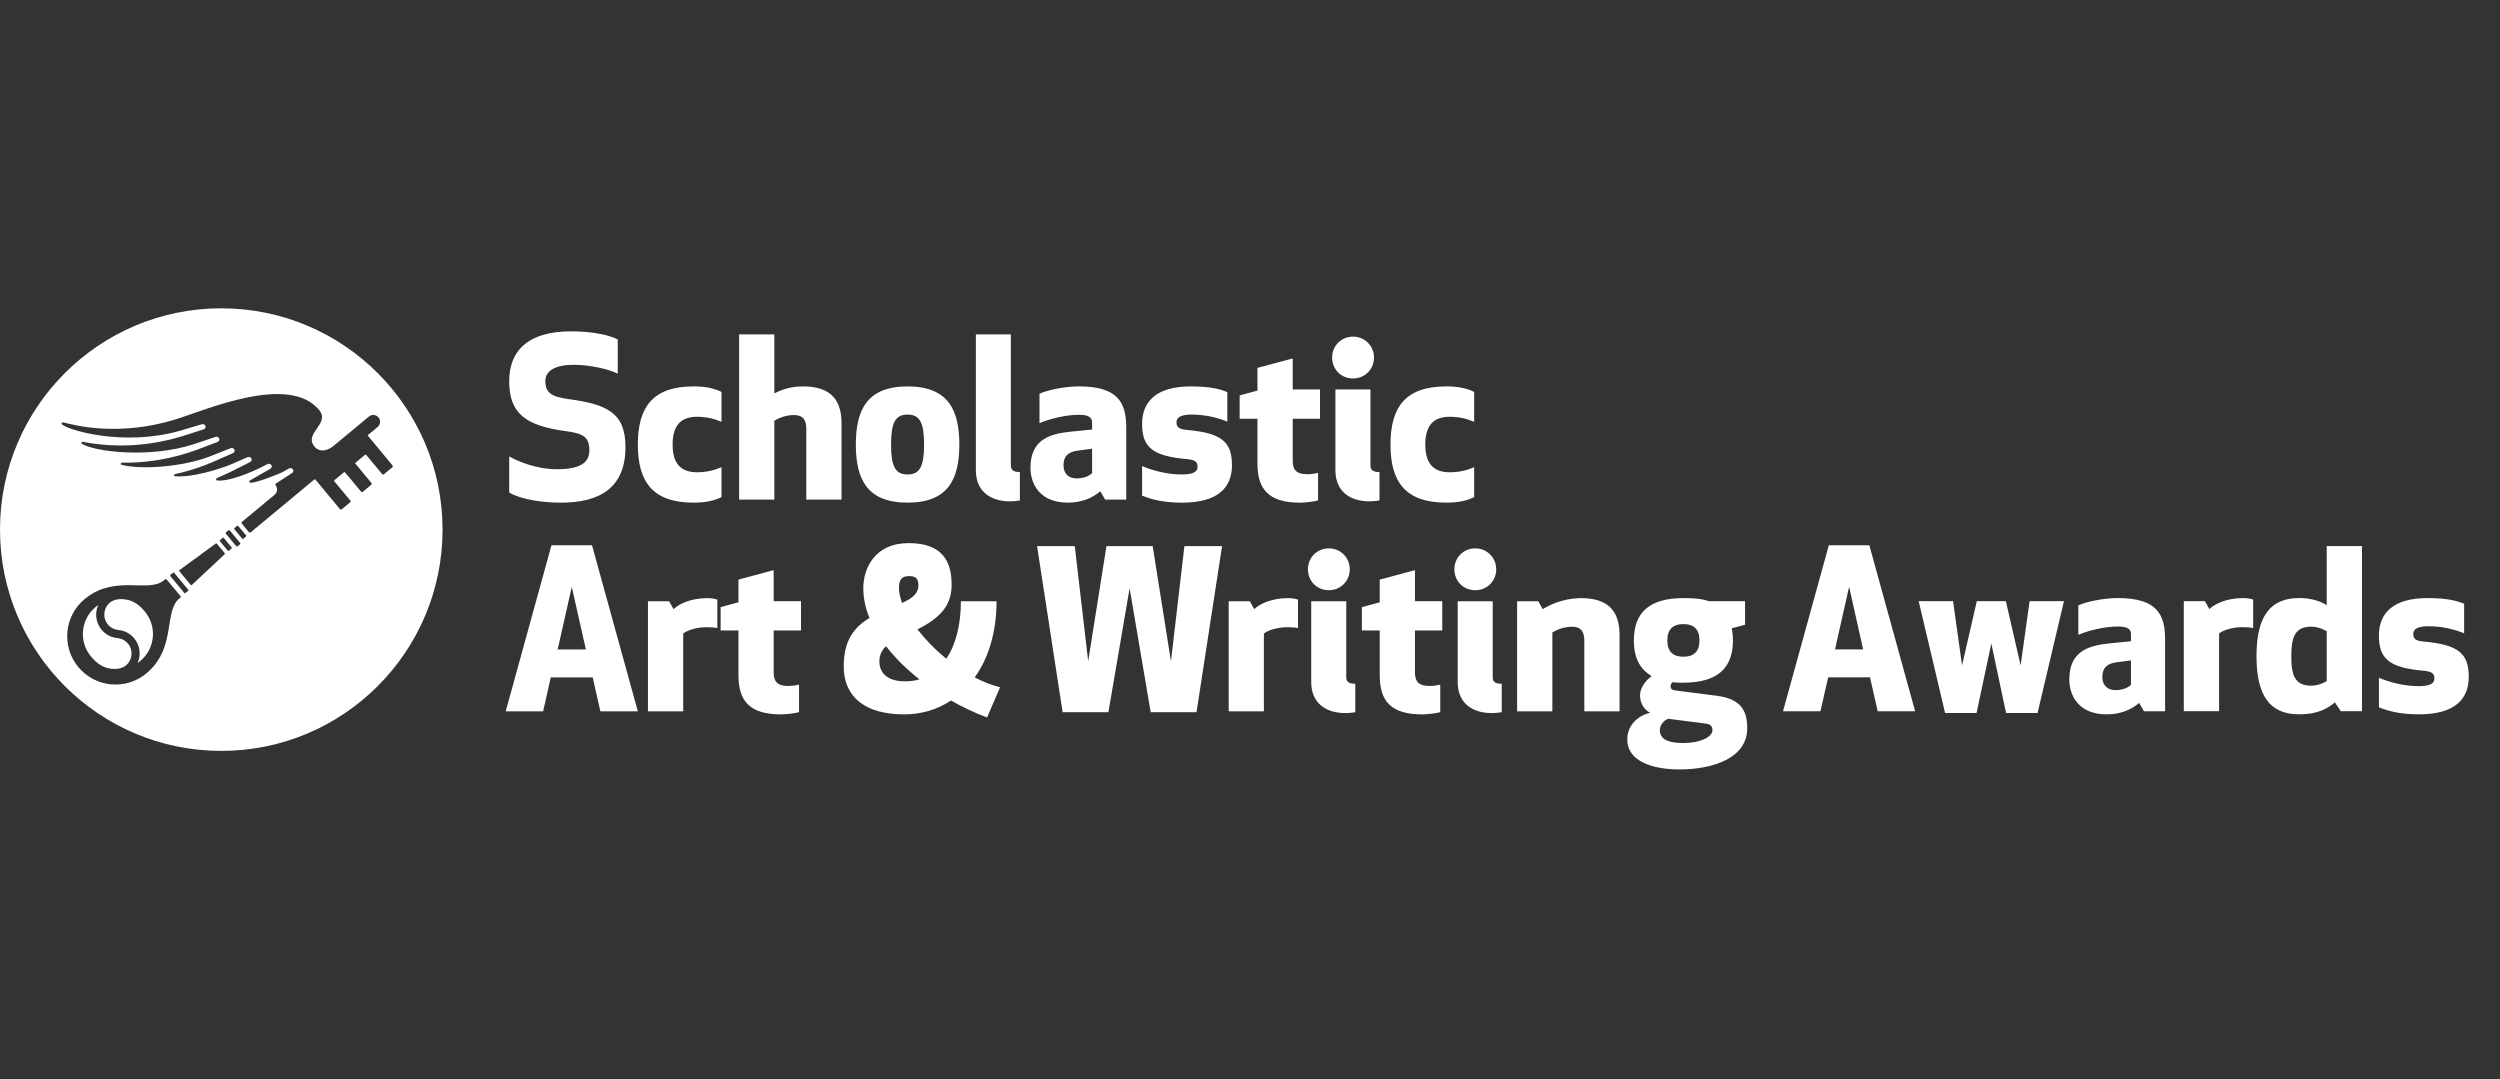 <?xml version="1.0" encoding="UTF-8"?> <svg xmlns="http://www.w3.org/2000/svg" xmlns:xlink="http://www.w3.org/1999/xlink" width="373px" height="161px" viewBox="0 0 373 161"><rect x="0" y="0" width="373" height="161" fill="#333333" stroke="none"/> <!-- Generator: Sketch 49 (51002) - http://www.bohemiancoding.com/sketch --> <title>scholastic_award_logo-white-left</title> <desc>Created with Sketch.</desc> <defs></defs> <g id="scholastic_award_logo-white-left" stroke="none" stroke-width="1" fill="none" fill-rule="evenodd"> <g id="Group" transform="translate(0, 46)" fill="#FFFFFF" fill-rule="nonzero"> <path d="M0,33.016 C0,14.784 14.781,0 33.015,0 C51.248,0 66.029,14.783 66.029,33.016 C66.029,51.252 51.248,66.033 33.015,66.033 C14.781,66.031 0,51.252 0,33.016 Z M22.799,49.066 C22.674,50.459 22.012,51.718 20.94,52.613 C20.803,52.727 20.663,52.835 20.518,52.93 C20.679,52.579 20.783,52.201 20.819,51.8 C20.903,50.866 20.619,49.957 20.021,49.238 C19.432,48.532 18.606,48.092 17.692,47.999 L17.692,47.997 L17.647,47.994 C17.037,47.937 16.483,47.647 16.092,47.179 C15.698,46.706 15.514,46.113 15.57,45.501 C15.665,44.438 16.445,43.388 18.065,43.388 C19.685,43.388 20.716,44.173 21.61,45.247 C22.505,46.319 22.927,47.676 22.803,49.066 L22.799,49.066 Z M19.618,51.693 C19.522,52.757 18.743,53.806 17.12,53.806 C15.501,53.806 14.473,53.023 13.577,51.95 C12.681,50.879 12.26,49.52 12.385,48.131 C12.511,46.739 13.171,45.482 14.242,44.586 C14.379,44.472 14.521,44.363 14.665,44.265 C14.504,44.619 14.4,44.998 14.363,45.397 C14.28,46.334 14.563,47.241 15.161,47.96 C15.751,48.665 16.576,49.106 17.488,49.202 L17.538,49.204 C18.146,49.261 18.699,49.55 19.092,50.019 C19.486,50.491 19.671,51.085 19.616,51.693 L19.618,51.693 Z M24.846,40.442 C24.8,40.383 24.715,40.374 24.658,40.422 L24.467,40.58 C22.168,42.5 17.359,39.763 12.932,43.142 C12.826,43.222 12.721,43.302 12.618,43.389 C9.559,45.939 9.149,50.488 11.7,53.543 C14.251,56.6 18.796,57.012 21.853,54.462 C21.957,54.374 22.056,54.289 22.153,54.195 C26.274,50.445 24.444,45.223 26.744,43.305 L26.933,43.148 C26.988,43.101 26.996,43.019 26.948,42.96 L24.846,40.442 Z M58.563,23.437 L54.844,18.954 L56.343,17.711 C56.772,17.355 56.834,16.712 56.477,16.278 C56.118,15.848 55.476,15.789 55.044,16.147 C55.044,16.147 50.377,20.034 49.715,20.568 C49.053,21.102 47.77,21.674 46.899,20.599 C45.31,18.63 49.293,17.219 47.637,15.2 C43.108,9.679 30.698,15.192 26.136,16.59 C17.752,19.157 11.249,17.486 9.525,17.04 C9.217,16.96 9.103,17.18 9.216,17.294 C10.088,18.165 18.445,20.682 26.873,18.263 C27.703,18.026 29.823,17.382 30.091,17.305 C30.359,17.228 30.593,17.35 30.657,17.56 C30.728,17.777 30.64,17.962 30.358,18.066 C30.358,18.066 28.057,18.816 27.234,19.069 C21.39,20.86 16.463,20.59 13.429,20.11 C13.047,20.05 12.696,19.987 12.378,19.923 C12.171,19.887 12.047,20.071 12.196,20.192 C13.837,21.342 22.197,22.468 28.941,20.267 C29.761,19.998 31.859,19.281 32.121,19.194 C32.389,19.105 32.625,19.22 32.698,19.429 C32.779,19.641 32.698,19.832 32.426,19.95 C32.426,19.95 30.166,20.82 29.357,21.117 C25.536,22.513 22.073,22.971 19.283,23.026 C18.912,23.035 18.559,23.034 18.207,23.03 C17.998,23.032 17.951,23.297 18.131,23.346 C21.129,24.142 27.37,23.62 31.263,22.117 C32.069,21.81 34.125,20.98 34.384,20.883 C34.645,20.78 34.888,20.883 34.971,21.088 C35.065,21.295 34.994,21.487 34.726,21.621 C34.726,21.621 32.517,22.607 31.723,22.945 C30.137,23.621 28.608,24.12 27.158,24.491 C26.8,24.582 26.447,24.668 26.099,24.742 C25.922,24.785 25.928,25.038 26.099,25.055 C28.537,25.284 32.632,24.061 34.545,23.253 C35.34,22.917 36.656,22.328 36.912,22.219 C37.169,22.111 37.416,22.203 37.506,22.406 C37.608,22.607 37.55,22.807 37.288,22.951 C37.288,22.951 35.135,24.055 34.359,24.431 C33.996,24.608 32.42,25.306 32.42,25.306 C32.137,25.416 32.216,25.672 32.42,25.691 C34.299,25.871 37.751,24.314 38.608,23.899 C39.384,23.519 39.638,23.375 39.889,23.252 C40.139,23.127 40.39,23.208 40.492,23.404 C40.603,23.6 40.556,23.8 40.303,23.962 C40.303,23.962 37.623,25.497 37.347,25.65 C37.126,25.766 37.225,26.01 37.347,26.022 C38.205,26.101 41.803,24.626 42.127,24.453 C42.885,24.04 42.847,24.04 43.093,23.907 C43.339,23.777 43.593,23.844 43.7,24.037 C43.824,24.225 43.787,24.43 43.542,24.601 C43.542,24.601 42.812,25.079 42.069,25.556 C41.741,25.769 41.458,25.951 41.188,26.123 C41.077,26.195 41.072,26.314 41.106,26.376 C41.107,26.376 41.107,26.376 41.106,26.377 C41.116,26.383 41.117,26.393 41.122,26.401 C41.461,26.839 41.398,27.469 40.969,27.822 L36.114,31.849 C36.028,31.922 36.016,32.05 36.088,32.136 L37.127,33.387 C37.199,33.475 37.326,33.485 37.412,33.412 L45.47,26.729 L45.47,26.725 L46.91,25.53 C46.952,25.494 47.018,25.501 47.053,25.543 L47.261,25.797 L47.262,25.795 L50.708,29.95 C50.78,30.039 50.908,30.052 50.996,29.977 L52.233,28.949 C52.305,28.888 52.324,28.792 52.288,28.709 L49.872,25.799 C49.836,25.756 49.842,25.693 49.883,25.656 L51.324,24.463 C51.367,24.426 51.431,24.433 51.468,24.477 L51.835,24.919 L51.846,24.914 L53.859,27.34 C53.93,27.426 54.057,27.438 54.144,27.363 L55.384,26.34 C55.47,26.265 55.483,26.136 55.411,26.052 L53.415,23.644 L53.416,23.644 L53.029,23.178 C52.993,23.135 53.001,23.071 53.044,23.035 L54.484,21.844 C54.526,21.803 54.591,21.812 54.626,21.856 L57.009,24.727 C57.081,24.812 57.206,24.824 57.294,24.752 L58.533,23.723 C58.618,23.654 58.63,23.524 58.558,23.438 L58.563,23.437 Z M25.996,39.474 C25.951,39.416 25.868,39.408 25.809,39.454 L25.434,39.766 C25.378,39.811 25.371,39.897 25.415,39.954 L27.492,42.459 C27.539,42.514 27.624,42.521 27.68,42.477 L28.055,42.166 C28.112,42.117 28.12,42.034 28.073,41.977 L25.996,39.474 Z M34.273,33.135 C34.225,33.08 34.143,33.071 34.087,33.116 L33.711,33.429 C33.656,33.475 33.647,33.557 33.694,33.617 L35.252,35.494 C35.298,35.552 35.383,35.557 35.439,35.513 L35.815,35.2 C35.872,35.154 35.878,35.07 35.832,35.012 L34.273,33.135 Z M32.346,35.105 C32.312,35.062 32.245,35.055 32.202,35.089 L26.765,39.068 C26.721,39.103 26.715,39.172 26.75,39.214 L28.465,41.278 C28.501,41.322 28.566,41.328 28.608,41.291 L33.527,36.684 C33.57,36.65 33.576,36.584 33.54,36.54 L32.346,35.105 Z M33.377,34.248 C33.339,34.206 33.265,34.208 33.21,34.253 L32.834,34.565 C32.778,34.611 32.761,34.684 32.799,34.728 L33.99,36.168 C34.026,36.21 34.101,36.208 34.157,36.163 L34.532,35.85 C34.589,35.803 34.605,35.731 34.569,35.686 L33.377,34.248 Z M35.532,32.459 C35.496,32.417 35.421,32.418 35.366,32.467 L34.988,32.777 C34.934,32.825 34.917,32.895 34.952,32.941 L36.147,34.381 C36.182,34.423 36.257,34.42 36.313,34.374 L36.69,34.061 C36.747,34.013 36.764,33.942 36.728,33.899 L35.532,32.459 Z" id="Combined-Shape"></path> <path d="M99.828,43.704 L96.675,43.704 L96.675,60.128 L101.933,60.128 L101.933,48.528 C102.359,48.132 103.804,47.577 105.414,47.577 C106.105,47.577 106.762,47.64 107.025,47.707 L107.025,43.47 C106.796,43.369 106.201,43.241 105.547,43.241 C103.079,43.241 101.307,44.101 100.492,44.883 L99.828,43.704 Z M103.479,28.996 C105.282,28.996 106.564,28.7 107.647,28.173 L107.647,23.708 C106.564,24.165 105.448,24.462 104.001,24.462 C101.834,24.462 100.353,23.443 100.353,20.326 C100.353,17.204 101.834,16.184 104.001,16.184 C105.448,16.184 106.564,16.477 107.647,16.939 L107.647,12.474 C106.564,11.942 105.281,11.65 103.479,11.65 C97.398,11.65 95.166,14.742 95.166,20.325 C95.166,25.908 97.398,28.996 103.479,28.996 Z M82.278,35.356 L75.453,60.127 L81.036,60.127 L82.172,55.064 L88.427,55.064 L89.577,60.127 L95.165,60.127 L88.329,35.356 L82.278,35.356 Z M83.204,50.896 L85.31,41.567 L87.412,50.896 L83.204,50.896 Z M159.331,28.996 C161.3,28.996 162.979,28.337 164.16,27.288 L164.884,28.536 L168.034,28.536 L168.034,17.858 C168.034,14.174 166.921,11.651 161.006,11.651 C158.673,11.651 156.21,12.24 155.094,12.739 L155.094,17.135 C156.538,16.512 158.934,15.887 161.006,15.887 C162.416,15.887 162.943,16.281 162.943,17.035 L162.943,18.086 L159.95,18.384 C156.998,18.679 153.747,19.333 153.747,23.771 C153.746,26.239 155.157,28.996 159.331,28.996 Z M160.744,21.242 L162.942,20.944 L162.942,24.591 C162.415,25.115 161.531,25.379 160.58,25.379 C159.458,25.379 158.672,24.657 158.672,23.441 C158.673,22.165 159.262,21.442 160.744,21.242 Z M201.875,10.468 C203.616,10.468 205,9.122 205,7.347 C205,5.604 203.616,4.223 201.875,4.223 C200.104,4.223 198.754,5.604 198.754,7.347 C198.754,9.122 200.103,10.468 201.875,10.468 Z M150.656,28.798 C151.476,28.798 152.167,28.663 152.167,28.663 L152.167,24.431 C151.116,24.431 150.818,24.066 150.818,23.445 L150.818,3.893 L145.6,3.893 L145.6,24.165 C145.6,27.351 147.829,28.798 150.656,28.798 Z M301.477,53.284 L299.274,43.688 L294.941,43.688 L292.738,53.284 L291.396,43.688 L286.265,43.688 L290.207,60.377 L294.906,60.377 L297.104,49.997 L299.307,60.377 L304.003,60.377 L307.943,43.688 L302.818,43.688 L301.477,53.284 Z M199.244,12.105 L199.244,24.166 C199.244,27.352 201.481,28.799 204.307,28.799 C205.125,28.799 205.819,28.664 205.819,28.664 L205.819,24.432 C204.768,24.432 204.473,24.067 204.473,23.446 L204.473,12.106 L199.244,12.106 L199.244,12.105 Z M107.518,48.069 L110.179,48.069 L110.179,54.769 C110.179,58.65 111.924,60.585 116.521,60.585 C117.241,60.585 118.49,60.451 119.215,60.257 L119.215,56.155 C118.949,56.216 118.292,56.346 117.604,56.346 C115.929,56.346 115.43,55.628 115.43,54.341 L115.43,48.067 L119.51,48.067 L119.51,43.703 L115.43,43.703 L115.43,39.065 L110.179,40.479 L110.179,43.861 L107.518,44.588 L107.518,48.069 Z M272.863,35.35 L266.026,60.116 L271.613,60.116 L272.76,55.058 L279.004,55.058 L280.153,60.116 L285.736,60.116 L278.906,35.35 L272.863,35.35 Z M273.783,50.886 L275.887,41.553 L277.982,50.886 L273.783,50.886 Z M93.321,20.684 C93.321,15.428 90.334,14.317 84.878,13.551 C82.321,13.197 81.364,12.635 81.364,10.862 C81.364,9.287 82.876,8.429 85.603,8.429 C88.096,8.429 90.828,9.087 92.169,9.745 L92.169,4.651 C91.023,4.032 88.559,3.439 85.208,3.439 C78.705,3.439 75.976,6.391 75.976,10.862 C75.976,15.693 78.377,17.535 84.618,18.356 C87.115,18.682 87.932,19.308 87.932,21.183 C87.932,22.853 86.849,24.007 83.14,24.007 C79.886,24.007 77.127,22.757 75.976,22.097 L75.976,27.489 C77.747,28.539 81.003,28.998 83.663,28.998 C89.48,28.996 93.321,26.797 93.321,20.684 Z M115.53,16.777 C116.03,16.447 117.18,15.922 118.458,15.922 C119.868,15.922 120.299,16.741 120.299,17.959 L120.299,28.537 L125.556,28.537 L125.556,17.168 C125.556,14.017 124.274,11.65 119.806,11.65 C117.996,11.65 116.685,12.104 115.531,12.696 L115.531,3.891 L110.281,3.891 L110.281,28.536 L115.531,28.536 L115.53,16.777 Z M135.413,28.996 C141.488,28.996 143.133,25.445 143.133,20.327 C143.133,15.201 141.488,11.652 135.413,11.652 C129.333,11.652 127.691,15.201 127.691,20.327 C127.691,25.445 129.334,28.996 135.413,28.996 Z M135.413,15.853 C137.216,15.853 137.873,17.038 137.873,20.328 C137.873,23.613 137.215,24.79 135.413,24.79 C133.601,24.79 132.945,23.612 132.945,20.328 C132.945,17.036 133.601,15.853 135.413,15.853 Z M361.704,49.733 C360.615,49.635 360.059,49.438 360.059,48.586 C360.059,47.764 360.877,47.436 362.359,47.436 C364.263,47.436 366.135,47.863 367.65,48.487 L367.65,44.086 C366.56,43.632 365.148,43.234 362.161,43.234 C357.097,43.234 354.934,45.466 354.934,48.817 C354.934,52.234 356.38,53.615 361.572,54.071 C362.659,54.173 363.216,54.369 363.216,55.223 C363.216,56.046 362.458,56.373 360.783,56.373 C358.712,56.373 356.478,55.779 354.934,55.126 L354.934,59.527 C356.15,60.018 357.886,60.578 360.913,60.578 C366.466,60.578 368.337,58.14 368.337,54.99 C368.336,51.578 366.894,50.192 361.704,49.733 Z M219.945,23.708 C218.861,24.165 217.742,24.462 216.299,24.462 C214.131,24.462 212.653,23.443 212.653,20.326 C212.653,17.204 214.132,16.184 216.299,16.184 C217.741,16.184 218.861,16.477 219.945,16.939 L219.945,12.474 C218.861,11.942 217.585,11.65 215.773,11.65 C209.697,11.65 207.461,14.742 207.461,20.325 C207.461,25.907 209.695,28.994 215.773,28.994 C217.585,28.994 218.861,28.698 219.945,28.171 L219.945,23.708 Z M211.113,39.067 L205.856,40.481 L205.856,43.863 L203.191,44.59 L203.191,48.069 L205.856,48.069 L205.856,54.769 C205.856,58.65 207.59,60.585 212.194,60.585 C212.917,60.585 214.165,60.451 214.886,60.257 L214.886,56.156 C214.623,56.216 213.967,56.346 213.282,56.346 C211.603,56.346 211.113,55.628 211.113,54.341 L211.113,48.067 L215.185,48.067 L215.185,43.703 L211.113,43.703 L211.113,39.067 Z M200.862,55.039 L200.862,43.704 L195.635,43.704 L195.635,55.759 C195.635,58.946 197.871,60.39 200.696,60.39 C201.513,60.39 202.21,60.258 202.21,60.258 L202.21,56.02 C201.157,56.019 200.862,55.659 200.862,55.039 Z M220.11,42.06 C221.853,42.06 223.234,40.712 223.234,38.938 C223.234,37.197 221.853,35.815 220.11,35.815 C218.339,35.815 216.995,37.197 216.995,38.938 C216.995,40.712 218.338,42.06 220.11,42.06 Z M198.265,42.06 C200.004,42.06 201.386,40.712 201.386,38.938 C201.386,37.197 200.004,35.815 198.265,35.815 C196.493,35.815 195.146,37.197 195.146,38.938 C195.146,40.712 196.492,42.06 198.265,42.06 Z M222.713,55.039 L222.713,43.704 L217.487,43.704 L217.487,55.759 C217.487,58.946 219.717,60.39 222.547,60.39 C223.369,60.39 224.058,60.258 224.058,60.258 L224.058,56.02 C223.004,56.019 222.713,55.659 222.713,55.039 Z M256.254,57.826 L249.914,57.007 C249.455,56.941 249.254,56.741 249.254,56.414 C249.254,56.117 249.391,55.921 249.489,55.791 C250.01,55.854 250.567,55.854 251.162,55.854 C256.254,55.854 258.556,53.689 258.556,49.546 C258.556,48.921 258.485,48.296 258.387,47.736 L260.363,47.213 L260.363,43.702 L255.003,43.702 C253.82,43.305 252.675,43.237 251.165,43.237 C246.075,43.237 243.772,45.408 243.772,49.546 C243.772,52.076 244.624,53.817 246.428,54.87 C245.383,55.629 244.694,56.774 244.694,57.688 C244.694,58.807 245.182,59.828 246.204,60.352 C244.526,60.714 242.786,62.094 242.786,64.331 C242.786,67.519 246.43,68.799 250.569,68.799 C255.596,68.799 260.688,67.092 260.688,62.654 C260.687,59.993 259.7,58.292 256.254,57.826 Z M251.163,47.117 C252.769,47.117 253.562,47.937 253.562,49.548 C253.562,51.159 252.769,51.982 251.163,51.982 C249.552,51.982 248.765,51.161 248.765,49.548 C248.763,47.938 249.55,47.117 251.163,47.117 Z M251.127,64.859 C248.533,64.859 247.647,64.104 247.647,62.921 C247.647,62.192 248.206,61.504 248.894,61.242 L254.579,61.967 C255.233,62.067 255.499,62.392 255.499,62.921 C255.497,64.006 253.627,64.859 251.127,64.859 Z M235.884,43.24 C234.076,43.24 232.002,43.764 230.168,44.882 L229.505,43.705 L226.353,43.705 L226.353,60.129 L231.612,60.129 L231.612,48.365 C232.104,48.039 233.255,47.509 234.534,47.509 C235.952,47.509 236.382,48.337 236.382,49.548 L236.382,60.128 L241.637,60.128 L241.637,48.759 C241.635,45.603 240.353,43.24 235.884,43.24 Z M315.997,43.232 C313.667,43.232 311.206,43.821 310.087,44.316 L310.087,48.715 C311.529,48.09 313.93,47.473 315.997,47.473 C317.421,47.473 317.939,47.861 317.939,48.618 L317.939,49.672 L314.95,49.969 C311.993,50.265 308.741,50.92 308.741,55.352 C308.741,57.822 310.152,60.58 314.327,60.58 C316.297,60.58 317.969,59.92 319.155,58.87 L319.88,60.118 L323.032,60.118 L323.032,49.439 C323.032,45.761 321.917,43.232 315.997,43.232 Z M317.939,56.179 C317.418,56.703 316.525,56.963 315.575,56.963 C314.458,56.963 313.667,56.239 313.667,55.028 C313.667,53.743 314.261,53.021 315.736,52.824 L317.939,52.528 L317.939,56.179 Z M347.148,44.282 C346.157,43.688 344.85,43.231 343.038,43.231 C338.771,43.231 336.669,45.859 336.669,51.906 C336.669,57.948 338.773,60.577 343.038,60.577 C345.671,60.577 347.21,59.785 348.361,58.8 L349.253,60.115 L352.407,60.115 L352.407,35.475 L347.148,35.475 L347.148,44.282 Z M347.148,55.616 C347.148,55.616 346.127,56.304 344.812,56.304 C342.383,56.304 341.859,54.729 341.859,51.906 C341.859,49.11 342.383,47.5 344.812,47.5 C346.127,47.5 347.148,48.188 347.148,48.188 L347.148,55.616 Z M329.633,44.872 L328.976,43.688 L325.822,43.688 L325.822,60.115 L331.087,60.115 L331.087,48.52 C331.503,48.124 332.954,47.569 334.561,47.569 C335.258,47.569 335.912,47.631 336.173,47.701 L336.173,43.462 C335.944,43.361 335.355,43.233 334.694,43.233 C332.23,43.232 330.454,44.083 329.633,44.872 Z M147.269,61.045 L149.211,56.543 C147.926,56.217 146.683,55.727 145.428,55.064 C147.434,52.274 148.684,48.429 148.684,43.704 L143.365,43.704 C143.365,47.117 142.637,50.142 141.193,52.274 C139.518,50.925 138.07,49.418 136.889,47.907 C140.173,46.228 141.981,44.454 141.981,41.233 C141.981,37.72 140.569,35.032 135.572,35.032 C130.514,35.032 128.805,38.803 128.805,41.765 C128.805,43.269 129.137,44.751 129.725,46.199 C127.199,47.739 125.885,49.781 125.885,53.457 C125.885,57.989 129.102,60.586 134.885,60.586 C137.412,60.586 139.815,59.898 141.881,58.518 C143.689,59.533 145.501,60.39 147.269,61.045 Z M135.646,39.952 C136.694,39.952 137.024,40.384 137.024,41.306 C137.024,42.619 136.036,43.307 134.592,43.962 C134.294,43.146 134.129,42.385 134.129,41.695 C134.129,40.511 134.522,39.952 135.646,39.952 Z M135.019,55.659 C132.882,55.659 131.204,54.768 131.204,52.666 C131.204,51.781 131.537,51.06 132.191,50.402 C133.571,52.209 135.281,53.852 137.186,55.363 C136.495,55.561 135.771,55.659 135.019,55.659 Z M187.127,44.881 L186.47,43.704 L183.319,43.704 L183.319,60.128 L188.571,60.128 L188.571,48.53 C189.003,48.134 190.445,47.578 192.053,47.578 C192.746,47.578 193.399,47.641 193.662,47.708 L193.662,43.47 C193.438,43.369 192.844,43.241 192.184,43.241 C189.72,43.24 187.95,44.101 187.127,44.881 Z M196.652,24.559 C196.392,24.629 195.729,24.757 195.042,24.757 C193.368,24.757 192.874,24.033 192.874,22.755 L192.874,16.479 L196.946,16.479 L196.946,12.105 L192.874,12.105 L192.874,7.477 L187.614,8.892 L187.614,12.273 L184.956,12.996 L184.956,16.48 L187.614,16.48 L187.614,23.183 C187.614,27.059 189.357,28.997 193.96,28.997 C194.679,28.997 195.93,28.867 196.652,28.664 L196.652,24.559 Z M177.169,18.156 C176.087,18.058 175.527,17.858 175.527,17.004 C175.527,16.186 176.348,15.853 177.831,15.853 C179.731,15.853 181.602,16.283 183.116,16.91 L183.116,12.506 C182.032,12.053 180.617,11.653 177.628,11.653 C172.572,11.653 170.401,13.887 170.401,17.235 C170.401,20.653 171.849,22.035 177.041,22.494 C178.121,22.593 178.678,22.786 178.678,23.641 C178.678,24.463 177.928,24.79 176.251,24.79 C174.181,24.79 171.95,24.203 170.401,23.543 L170.401,27.949 C171.618,28.439 173.359,28.997 176.381,28.997 C181.934,28.997 183.81,26.565 183.81,23.416 C183.809,19.998 182.36,18.615 177.169,18.156 Z M174.707,52.666 L171.978,35.487 L165.083,35.487 L162.355,52.666 L160.355,35.487 L154.731,35.487 L158.543,60.258 L165.375,60.258 L168.537,41.767 L171.683,60.258 L178.52,60.258 L182.33,35.487 L176.714,35.487 L174.707,52.666 Z" id="path11"></path> </g> </g> </svg> 